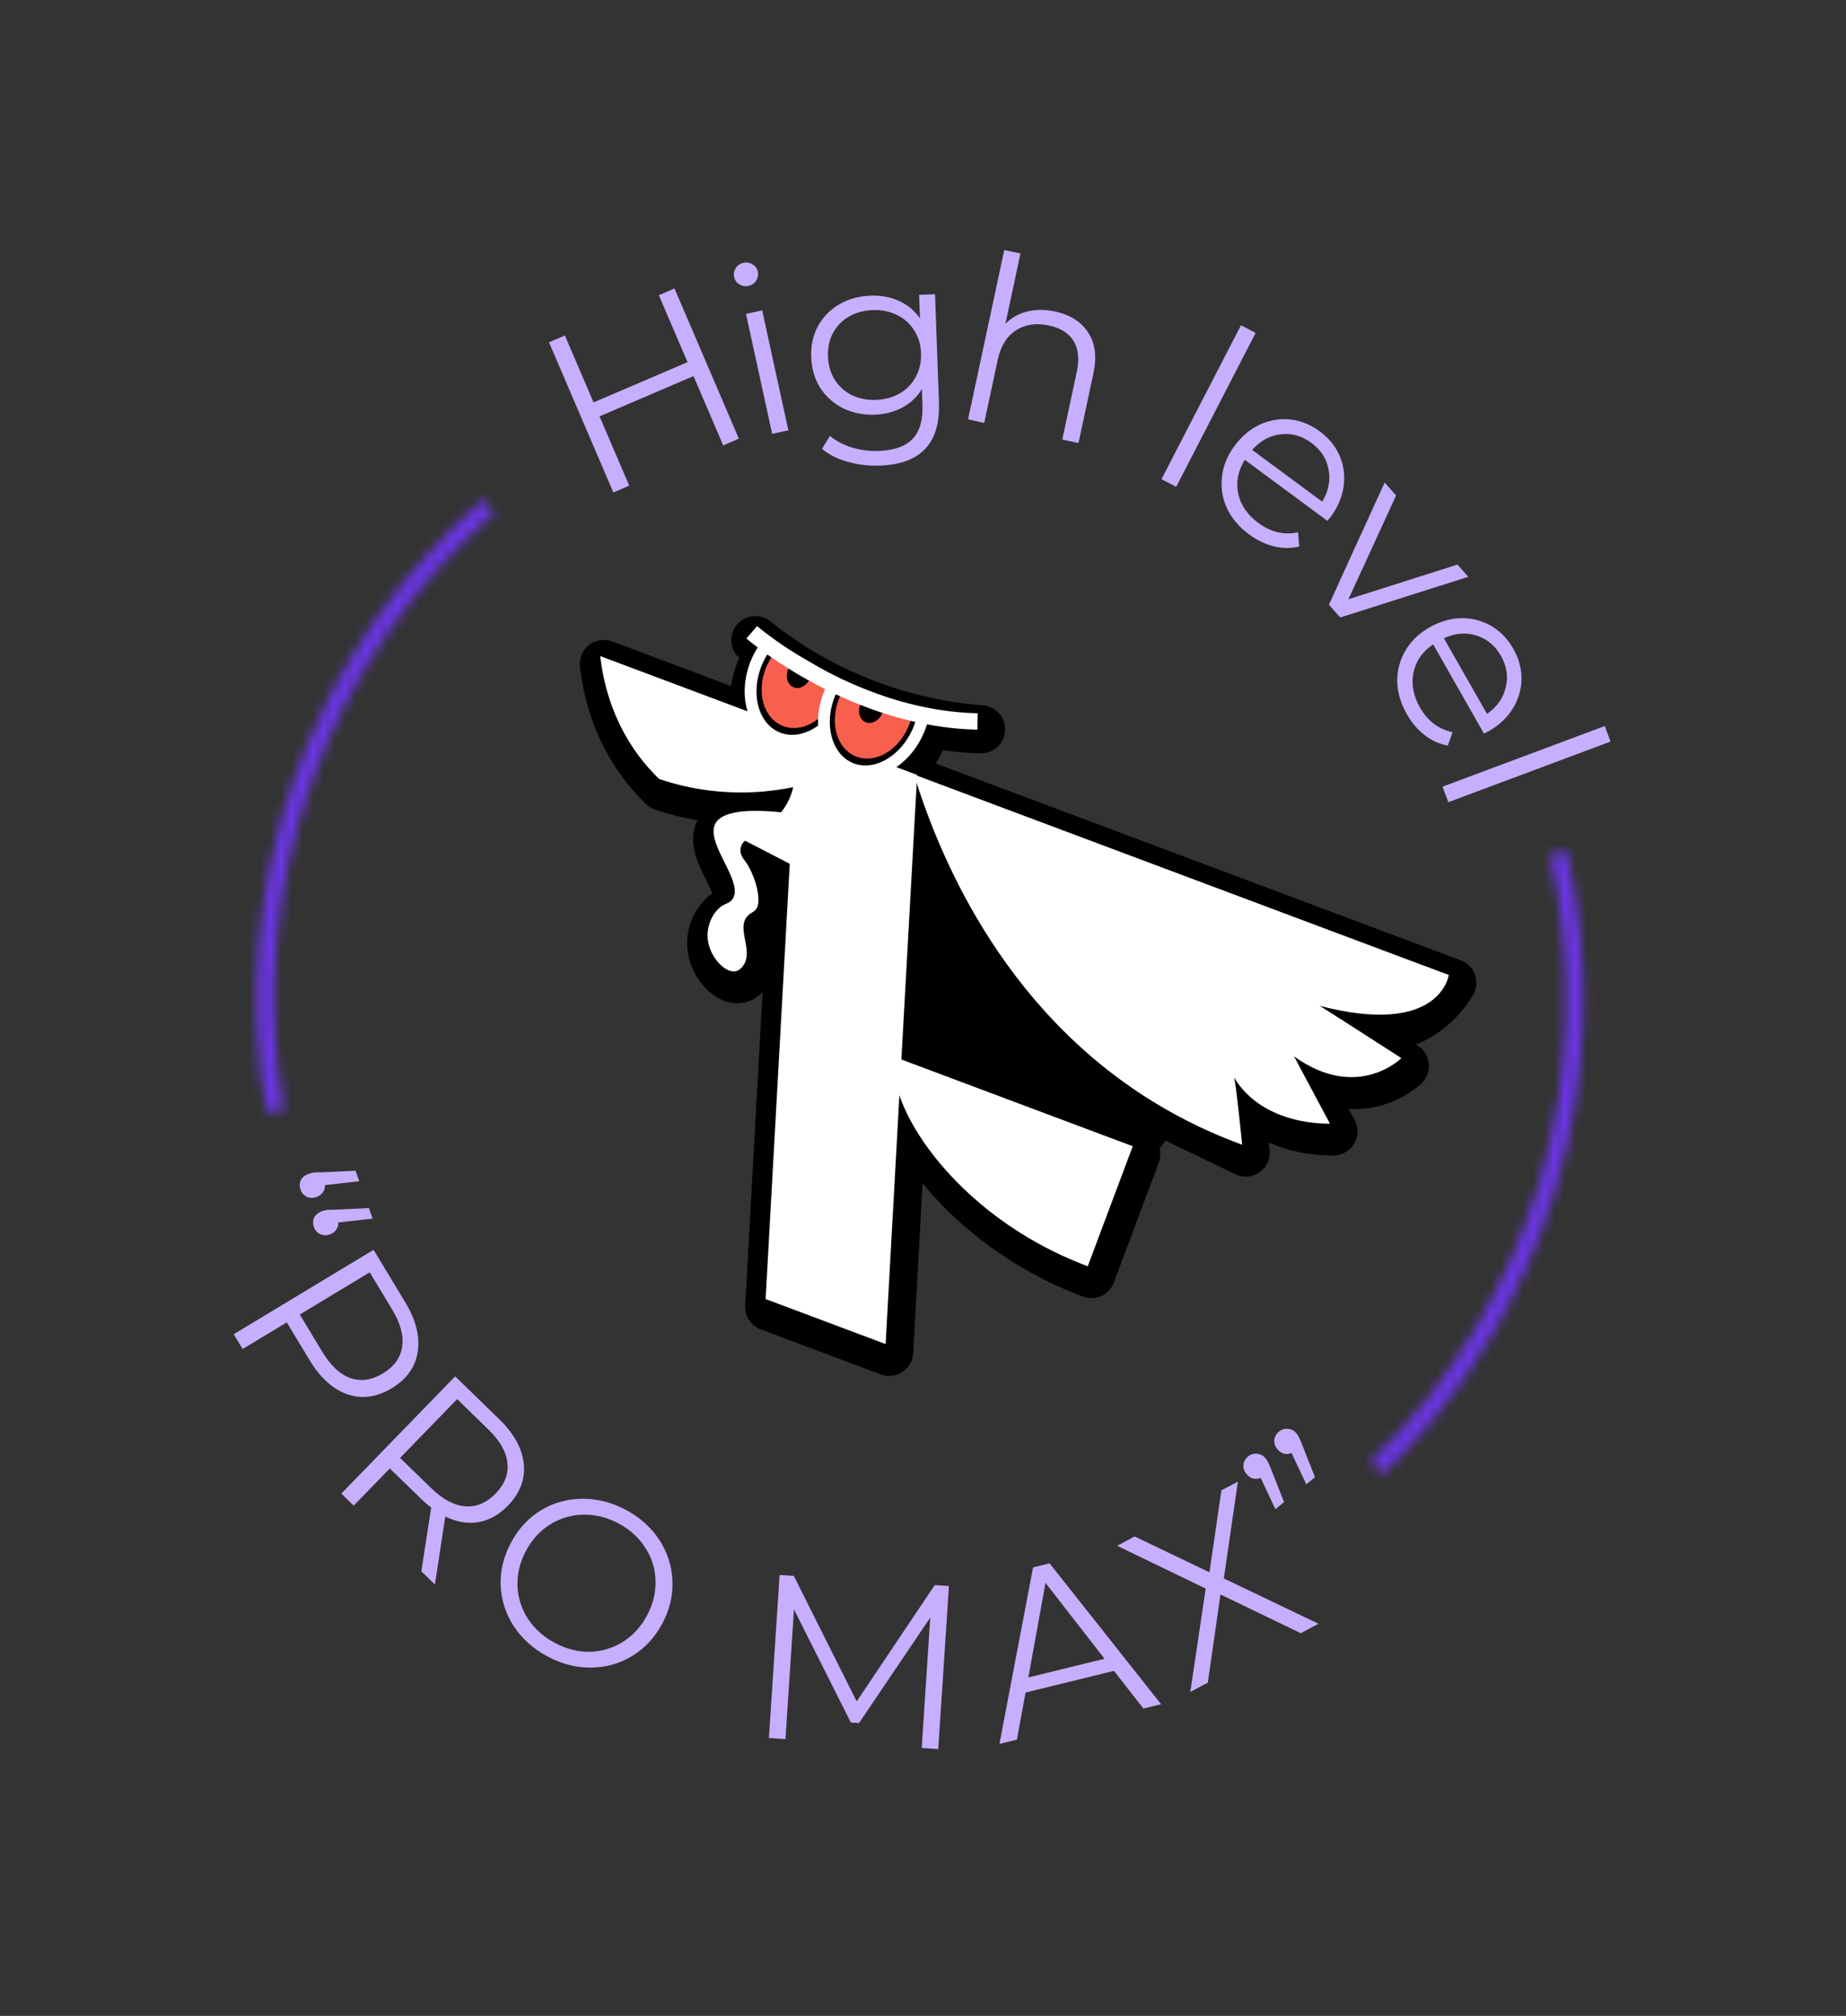<svg width="174" height="190" viewBox="0 0 174 190" fill="none" xmlns="http://www.w3.org/2000/svg">
<rect x="0" y="0" width="174" height="190" fill="#333333" stroke="none"/>
<mask id="path-1-inside-1_483_3632" fill="white">
<path d="M25.162 104.892C23.313 94.321 24.216 83.452 27.785 73.332C31.355 63.212 37.47 54.181 45.541 47.11L46.592 48.309C38.726 55.2 32.767 64 29.288 73.862C25.81 83.725 24.93 94.316 26.732 104.617L25.162 104.892Z"/>
</mask>
<path d="M25.162 104.892C23.313 94.321 24.216 83.452 27.785 73.332C31.355 63.212 37.47 54.181 45.541 47.11L46.592 48.309C38.726 55.2 32.767 64 29.288 73.862C25.81 83.725 24.93 94.316 26.732 104.617L25.162 104.892Z" stroke="#6C35EA" stroke-width="2" mask="url(#path-1-inside-1_483_3632)"/>
<path d="M72.105 124.234C71.641 124.06 71.343 123.607 71.371 123.113L73.606 82.822L71.94 81.962C72.838 83.599 73.3 85.76 72.654 86.889C72.454 87.235 72.162 87.517 71.784 87.73C71.539 87.866 71.447 87.917 71.677 89.118C71.871 90.135 72.136 91.529 71.087 92.688C70.746 93.062 70.347 93.296 69.897 93.386C69.497 93.467 69.081 93.426 68.66 93.269C67.403 92.797 66.272 91.322 65.977 89.76C65.707 88.351 66.134 86.817 67.088 85.758C67.596 85.193 68.047 85.001 68.347 84.872C68.393 84.849 68.441 84.835 68.484 84.808C68.615 84.526 67.931 83.16 67.606 82.503C66.832 80.951 66.032 79.343 66.721 77.919C67.028 77.281 67.579 76.808 68.397 76.496C67.704 76.448 67.016 76.37 66.328 76.263C64.901 76.044 63.482 75.698 62.11 75.234C62.096 75.229 62.085 75.227 62.074 75.223C61.928 75.168 61.795 75.083 61.684 74.976C60.926 74.246 60.226 73.448 59.6 72.606C57.503 69.779 56.219 66.446 55.789 62.705C55.743 62.314 55.905 61.928 56.215 61.685C56.526 61.443 56.94 61.377 57.31 61.515L69.965 66.26C69.909 65.097 70.123 63.877 70.608 62.718C70.755 62.372 70.921 62.037 71.108 61.718C71.015 61.646 70.932 61.579 70.86 61.522C70.722 61.415 70.593 61.304 70.465 61.198C69.989 60.799 69.925 60.093 70.318 59.615C70.63 59.23 71.149 59.105 71.589 59.27C71.699 59.312 71.802 59.37 71.899 59.447C74.79 61.761 77.997 63.631 81.433 65.007C81.698 65.114 81.964 65.216 82.228 65.315C85.549 66.56 89.026 67.331 92.565 67.606C92.675 67.615 92.776 67.638 92.876 67.675C93.325 67.844 93.632 68.288 93.607 68.79C93.579 69.402 93.066 69.88 92.453 69.867C91.041 69.837 89.604 69.699 88.17 69.453C88.109 69.636 88.04 69.813 87.966 69.984C87.582 70.902 87.047 71.731 86.404 72.423L87.183 72.715C87.311 72.763 87.425 72.831 87.522 72.915L137.292 91.573C137.603 91.689 137.847 91.936 137.96 92.249C138.073 92.563 138.041 92.91 137.874 93.196C137.279 94.226 135.529 96.725 132.15 97.703C131.652 97.847 131.163 97.945 130.689 98.003C131.939 98.808 132.94 99.452 133.039 99.517C133.327 99.7 133.515 100.007 133.553 100.347C133.589 100.687 133.47 101.024 133.228 101.267C133.09 101.403 129.903 104.519 125.01 102.961L126.689 106.103C126.872 106.445 126.865 106.857 126.676 107.195C126.485 107.53 126.135 107.748 125.749 107.766C125.649 107.771 123.28 107.877 120.713 106.915C119.798 106.572 118.975 106.141 118.243 105.623C118.33 106.408 118.43 107.362 118.545 108.52C118.585 108.929 118.404 109.325 118.067 109.56C117.761 109.775 117.369 109.823 117.021 109.693C116.99 109.681 116.958 109.667 116.928 109.653L109.509 106.081L108.012 108.092C108.236 108.392 108.309 108.794 108.167 109.17L103.926 120.483C103.707 121.066 103.054 121.363 102.468 121.144C94.699 118.231 89.027 113.039 86.005 108.311L84.944 127.479C84.924 127.838 84.733 128.168 84.431 128.364C84.129 128.559 83.754 128.602 83.415 128.475" fill="black"/>
<path d="M71.987 58.212C71.104 57.881 70.073 58.127 69.444 58.895C68.672 59.833 68.784 61.211 69.681 62.017C69.643 62.1 69.605 62.186 69.568 62.273C69.243 63.052 69.024 63.856 68.912 64.658L57.707 60.457C56.97 60.18 56.139 60.308 55.518 60.793C54.899 61.279 54.573 62.053 54.664 62.835C55.12 66.776 56.475 70.292 58.693 73.28C59.354 74.17 60.095 75.013 60.898 75.791C61.121 76.005 61.385 76.172 61.677 76.281C61.699 76.29 61.724 76.299 61.748 76.308C63.054 76.747 64.4 77.087 65.755 77.318C65.736 77.354 65.718 77.389 65.701 77.426C64.771 79.352 65.782 81.377 66.594 83.007C66.761 83.344 67 83.825 67.161 84.214C66.885 84.392 66.571 84.641 66.249 84.999C65.06 86.316 64.531 88.221 64.864 89.972C65.238 91.927 66.635 93.719 68.263 94.329C68.875 94.559 69.516 94.616 70.118 94.498C70.585 94.404 71.263 94.154 71.88 93.499L70.243 123.049C70.186 124.037 70.781 124.948 71.706 125.294L83.019 129.536C83.694 129.789 84.448 129.705 85.051 129.311C85.653 128.917 86.034 128.261 86.073 127.541L86.96 111.529C90.329 115.641 95.474 119.728 102.072 122.202C103.243 122.641 104.547 122.048 104.985 120.88L109.227 109.567C109.392 109.127 109.41 108.669 109.311 108.245L109.862 107.505L110.931 108.022L116.437 110.671C116.498 110.701 116.561 110.727 116.625 110.751C117.318 111.011 118.102 110.916 118.717 110.487C119.388 110.017 119.751 109.222 119.672 108.409C119.646 108.156 119.621 107.916 119.598 107.682C119.832 107.787 120.072 107.884 120.316 107.976C123.054 109.002 125.532 108.909 125.805 108.896C126.58 108.858 127.28 108.425 127.661 107.75C128.043 107.077 128.054 106.253 127.687 105.571L127.122 104.508C131.268 104.772 133.896 102.2 134.029 102.067C134.512 101.582 134.75 100.906 134.676 100.226C134.605 99.546 134.229 98.936 133.653 98.564C133.632 98.552 133.568 98.51 133.469 98.445C136.502 97.23 138.157 94.939 138.8 93.854C138.884 93.723 138.958 93.58 139.016 93.426C139.455 92.255 138.864 90.951 137.693 90.512L137.689 90.511L88.195 71.96C88.453 71.565 88.685 71.147 88.884 70.71C90.074 70.877 91.261 70.973 92.429 70.997C93.655 71.022 94.677 70.07 94.736 68.847C94.787 67.842 94.171 66.953 93.273 66.617C93.077 66.543 92.871 66.496 92.652 66.479C89.22 66.212 85.848 65.464 82.628 64.257C82.37 64.16 82.114 64.062 81.854 63.957C78.522 62.622 75.412 60.806 72.605 58.564C72.414 58.41 72.204 58.293 71.987 58.212ZM136.896 92.631L136.898 92.632L136.896 92.631ZM76.934 70.083L78.268 70.583C78.147 70.203 78.061 69.802 78.02 69.383C77.677 69.663 77.312 69.898 76.934 70.083ZM82.329 66.695C82.454 66.742 82.576 66.786 82.702 66.833C82.578 66.786 82.454 66.742 82.331 66.696C82.111 66.614 81.892 66.529 81.678 66.444C81.892 66.529 82.111 66.614 82.329 66.695ZM71.192 60.331C73.38 62.08 76.649 64.31 81.011 66.058C81.286 66.169 81.56 66.274 81.833 66.377C86.046 67.956 89.796 68.526 92.476 68.735C90.71 68.698 88.997 68.487 87.359 68.15C87.261 68.612 87.121 69.079 86.924 69.543C86.313 71.001 85.303 72.133 84.165 72.793L86.788 73.777L86.782 73.847L136.896 92.631C136.578 93.179 135.049 95.684 131.835 96.615C129.638 97.252 127.693 96.85 126.386 96.359C125.772 96.129 125.298 95.881 125.005 95.711C124.849 95.612 124.749 95.55 124.715 95.532C124.771 95.571 124.871 95.633 125.005 95.711C126.423 96.602 132.427 100.467 132.427 100.467C132.427 100.467 129.464 103.435 124.919 101.731C124.098 101.424 123.224 100.963 122.308 100.306L125.691 106.637C125.691 106.637 123.488 106.748 121.111 105.856C119.489 105.248 117.788 104.174 116.65 102.281C116.644 102.271 116.64 102.262 116.638 102.259C116.64 102.267 116.645 102.274 116.65 102.281C116.831 102.71 117.419 108.632 117.419 108.632C114.666 107.306 111.914 105.983 109.158 104.656C108.214 105.929 107.264 107.202 106.319 108.477L85.301 100.596C92.265 103.28 99.229 105.964 106.19 108.647C106.234 108.59 106.276 108.533 106.319 108.477L107.107 108.772L102.866 120.085C92.801 116.311 86.748 108.856 85.113 103.963L83.813 127.416L72.5 123.175L74.777 82.151C73.372 81.427 71.969 80.702 70.566 79.978C70.168 80.278 70.128 80.758 70.125 80.819C70.101 81.265 70.36 81.613 70.456 81.739C71.543 83.158 72.125 85.535 71.673 86.325C71.58 86.486 71.44 86.626 71.234 86.74C69.251 87.844 71.677 90.353 70.248 91.928C70.182 92.004 69.984 92.216 69.675 92.278C69.48 92.316 69.271 92.29 69.058 92.21C68.215 91.894 67.315 90.746 67.088 89.549C66.871 88.415 67.259 87.258 67.93 86.515C68.559 85.815 68.98 85.996 69.342 85.534C70.584 83.948 66.825 80.302 67.74 78.409C68.126 77.607 69.49 76.856 73.956 77.298C74.787 76.286 75.034 75.239 75.098 74.934C72.977 75.362 69.985 75.683 66.501 75.145C64.98 74.911 63.628 74.553 62.472 74.162C61.817 73.532 61.15 72.793 60.51 71.93C57.965 68.501 57.178 64.882 56.913 62.576L71.483 68.039C70.924 66.65 70.937 64.867 71.652 63.154C71.919 62.524 72.259 61.951 72.648 61.457C72.175 61.116 71.811 60.834 71.566 60.639C71.439 60.536 71.314 60.434 71.192 60.331Z" fill="black"/>
<path d="M73.988 76.594C69.219 76.071 67.801 76.848 67.404 77.67C66.491 79.565 70.248 83.21 69.006 84.795C68.644 85.257 68.225 85.077 67.594 85.777C66.923 86.52 66.537 87.678 66.752 88.81C67.038 90.311 68.376 91.731 69.339 91.54C69.646 91.477 69.844 91.264 69.912 91.19C71.341 89.614 68.915 87.106 70.898 86.002C71.102 85.887 71.245 85.747 71.338 85.586C71.789 84.797 71.207 82.42 70.12 81C70.024 80.874 69.765 80.526 69.789 80.081C69.793 80.017 69.829 79.501 70.274 79.203C70.689 78.927 71.139 79.051 71.246 79.081C71.554 79.163 71.753 79.343 71.841 79.437" fill="white"/>
<path d="M86.147 72.997L136.558 91.892C136.558 91.892 135.773 97.77 124.372 94.794C124.21 94.652 132.092 99.728 132.092 99.728C132.092 99.728 127.96 103.865 121.974 99.565L125.355 105.899C125.355 105.899 119.102 106.213 116.3 101.522C116.463 101.661 117.084 107.893 117.084 107.893C114.428 106.923 111.635 105.635 108.824 103.918C94.096 94.92 88.29 79.92 86.147 72.997Z" fill="white"/>
<path d="M78.843 70.186L74.602 81.497C72.668 80.498 70.735 79.499 68.8 78.5C69.197 78.546 70.974 78.708 72.642 77.486C74.277 76.291 74.677 74.596 74.758 74.197C72.641 74.623 69.648 74.945 66.165 74.407C64.644 74.173 63.292 73.814 62.133 73.423C61.48 72.794 60.814 72.055 60.173 71.192C57.628 67.763 56.841 64.144 56.576 61.838" fill="white"/>
<path d="M106.771 108.034L102.529 119.346C89.454 114.444 83.141 103.321 84.504 99.686" fill="white"/>
<path d="M72.166 122.437L75.139 68.797L86.449 73.037L83.477 126.677L72.166 122.437Z" fill="white"/>
<path d="M78.612 64.504C77.869 64.142 77.166 63.773 76.514 63.411C75.886 63.057 75.303 62.711 74.765 62.376L78.612 64.504ZM79.971 65.131L79.573 64.899L79.039 64.596L72.312 60.718C71.925 61.214 71.583 61.786 71.316 62.416C70.078 65.384 70.936 68.572 73.249 69.534C74.684 70.14 76.344 69.743 77.687 68.645C78.046 68.356 78.383 68.013 78.695 67.623L78.697 67.618C79.084 67.121 79.421 66.557 79.688 65.926C79.802 65.663 79.895 65.394 79.971 65.131ZM73.18 61.343C73.642 61.656 74.171 62.013 74.765 62.376L73.18 61.343Z" fill="black"/>
<path d="M74.765 62.376C75.303 62.711 75.886 63.057 76.514 63.411C77.166 63.773 77.869 64.142 78.612 64.504L74.765 62.376ZM74.765 62.376C74.171 62.013 73.642 61.656 73.18 61.343L74.765 62.376ZM79.971 65.131L79.573 64.899L79.039 64.596L72.312 60.718C71.925 61.214 71.583 61.786 71.316 62.416C70.078 65.384 70.936 68.572 73.249 69.534C74.684 70.14 76.344 69.743 77.687 68.645C78.046 68.356 78.383 68.013 78.695 67.623L78.697 67.618C79.084 67.121 79.421 66.557 79.688 65.926C79.802 65.663 79.895 65.394 79.971 65.131Z" stroke="white" stroke-width="1.117" stroke-miterlimit="10"/>
<path d="M78.612 64.504C77.869 64.142 77.167 63.773 76.514 63.411C75.886 63.057 75.303 62.711 74.766 62.376C74.172 62.013 73.643 61.656 73.18 61.343C72.796 61.771 72.476 62.283 72.232 62.862C71.263 65.165 71.933 67.643 73.729 68.396C75.047 68.951 76.6 68.424 77.711 67.188C78.126 66.739 78.469 66.199 78.728 65.589C78.853 65.294 78.951 64.994 79.016 64.698C79.019 64.691 79.024 64.678 79.019 64.671C79.029 64.645 79.036 64.625 79.04 64.596" fill="#F75F4F"/>
<path d="M75.688 64.695C75.066 65.042 74.404 64.764 74.216 64.076C74.057 63.487 74.299 62.782 74.765 62.376C75.3 62.71 75.885 63.057 76.513 63.411C76.445 63.927 76.142 64.441 75.688 64.695Z" fill="black"/>
<path d="M87.023 67.411C86.677 67.342 86.339 67.265 85.999 67.183C85.123 66.975 84.275 66.738 83.453 66.467C82.723 66.231 82.021 65.975 81.341 65.705C80.873 65.522 80.418 65.329 79.97 65.131L79.544 64.934L79.018 64.691L78.611 64.504C78.472 64.755 78.342 65.028 78.224 65.302C77.96 65.926 77.794 66.564 77.71 67.188C77.65 67.685 77.637 68.172 77.686 68.645C77.852 70.367 78.728 71.82 80.156 72.423C82.463 73.393 85.344 71.769 86.588 68.805C86.784 68.341 86.925 67.872 87.023 67.411Z" fill="black"/>
<path d="M87.023 67.411C86.678 67.341 86.34 67.265 85.999 67.182C85.123 66.975 84.276 66.737 83.454 66.466C82.724 66.231 82.021 65.975 81.342 65.705C80.873 65.522 80.419 65.329 79.971 65.13L79.545 64.933L79.019 64.691L78.612 64.503C78.472 64.755 78.343 65.027 78.225 65.302C77.96 65.926 77.794 66.564 77.711 67.188C77.65 67.684 77.638 68.172 77.687 68.645C77.852 70.366 78.728 71.819 80.156 72.422C82.463 73.393 85.344 71.769 86.589 68.804C86.785 68.341 86.926 67.871 87.023 67.411Z" stroke="white" stroke-width="1.117" stroke-miterlimit="10"/>
<path d="M85.626 68.474C84.667 70.778 82.425 72.031 80.629 71.275C79.331 70.728 78.613 69.268 78.694 67.625L78.697 67.618C78.731 67.004 78.866 66.371 79.13 65.747C79.251 65.464 79.391 65.19 79.543 64.94L79.545 64.934C79.55 64.921 79.561 64.912 79.572 64.901L79.971 65.131C80.419 65.329 80.873 65.522 81.342 65.705C82.021 65.975 82.722 66.23 83.454 66.467C84.274 66.737 85.123 66.975 85.999 67.183C85.927 67.61 85.81 68.043 85.626 68.474Z" fill="#F75F4F"/>
<path d="M83.253 67.004C83.128 67.418 82.855 67.786 82.489 67.99C81.867 68.337 81.209 68.062 81.021 67.372C80.92 67.007 80.978 66.597 81.141 66.242C81.821 66.512 82.521 66.767 83.253 67.004Z" fill="black"/>
<path d="M92.141 67.997C90.377 67.961 88.661 67.749 87.023 67.411C86.675 67.341 86.34 67.265 85.999 67.183C85.123 66.975 84.276 66.738 83.454 66.467C82.724 66.231 82.021 65.975 81.342 65.705C80.873 65.522 80.416 65.328 79.971 65.131C79.823 65.068 79.681 65.007 79.543 64.941C79.365 64.859 79.194 64.78 79.016 64.698C78.884 64.636 78.746 64.567 78.612 64.504C77.869 64.142 77.165 63.776 76.514 63.411C75.886 63.057 75.303 62.711 74.765 62.376C74.172 62.011 73.642 61.656 73.18 61.343C72.854 61.115 72.566 60.911 72.312 60.718C71.367 60.038 70.856 59.593 70.856 59.593" stroke="white" stroke-width="1.545" stroke-miterlimit="10"/>
<mask id="path-18-inside-2_483_3632" fill="white">
<path d="M147.652 80.176C150.046 90.637 149.706 101.538 146.666 111.829C143.625 122.121 137.986 131.456 130.291 138.936L129.179 137.792C136.677 130.503 142.172 121.406 145.135 111.377C148.098 101.349 148.429 90.726 146.096 80.532L147.652 80.176Z"/>
</mask>
<path d="M147.652 80.176C150.046 90.637 149.706 101.538 146.666 111.829C143.625 122.121 137.986 131.456 130.291 138.936L129.179 137.792C136.677 130.503 142.172 121.406 145.135 111.377C148.098 101.349 148.429 90.726 146.096 80.532L147.652 80.176Z" stroke="#6C35EA" stroke-width="2" mask="url(#path-18-inside-2_483_3632)"/>
<path d="M63.576 27.19L69.644 41.344L68.168 41.977L65.368 35.446L56.511 39.242L59.311 45.773L57.815 46.415L51.747 32.26L53.244 31.619L55.948 37.928L64.805 34.131L62.1 27.823L63.576 27.19Z" fill="#C7AFFF"/>
<path d="M70.315 29.584L71.841 29.251L74.309 40.557L72.783 40.89L70.315 29.584ZM70.549 26.944C70.234 27.012 69.946 26.963 69.684 26.795C69.422 26.627 69.258 26.392 69.192 26.091C69.13 25.805 69.183 25.531 69.351 25.269C69.519 25.007 69.76 24.841 70.076 24.773C70.391 24.704 70.679 24.753 70.941 24.922C71.2 25.075 71.361 25.295 71.423 25.582C71.492 25.897 71.442 26.186 71.274 26.448C71.106 26.709 70.865 26.875 70.549 26.944Z" fill="#C7AFFF"/>
<path d="M88.131 27.733L88.503 37.89C88.574 39.854 88.144 41.323 87.211 42.296C86.293 43.284 84.867 43.813 82.932 43.884C81.862 43.923 80.838 43.799 79.858 43.512C78.894 43.239 78.102 42.835 77.48 42.3L78.228 41.084C78.804 41.562 79.492 41.926 80.294 42.175C81.11 42.424 81.958 42.533 82.837 42.5C84.303 42.447 85.368 42.063 86.031 41.349C86.696 40.65 87.001 39.582 86.949 38.145L86.895 36.672C86.438 37.423 85.821 38.003 85.043 38.413C84.281 38.823 83.423 39.045 82.47 39.08C81.385 39.119 80.388 38.921 79.476 38.485C78.579 38.033 77.859 37.392 77.314 36.56C76.784 35.714 76.5 34.748 76.46 33.664C76.42 32.579 76.634 31.603 77.101 30.734C77.583 29.865 78.255 29.18 79.118 28.679C79.98 28.178 80.96 27.907 82.06 27.867C83.042 27.831 83.936 27.997 84.742 28.363C85.548 28.73 86.206 29.278 86.717 30.008L86.636 27.788L88.131 27.733ZM82.573 37.689C83.409 37.658 84.157 37.455 84.818 37.078C85.479 36.687 85.981 36.163 86.324 35.504C86.681 34.846 86.845 34.106 86.815 33.285C86.785 32.464 86.568 31.745 86.164 31.129C85.774 30.498 85.235 30.018 84.548 29.691C83.875 29.349 83.114 29.193 82.264 29.224C81.428 29.255 80.68 29.459 80.018 29.835C79.372 30.211 78.87 30.728 78.512 31.387C78.169 32.045 78.013 32.785 78.043 33.606C78.073 34.427 78.283 35.153 78.673 35.784C79.078 36.415 79.617 36.902 80.289 37.244C80.977 37.571 81.738 37.719 82.573 37.689Z" fill="#C7AFFF"/>
<path d="M99.449 29.36C100.869 29.664 101.906 30.321 102.56 31.331C103.231 32.329 103.398 33.617 103.061 35.195L101.657 41.756L100.13 41.43L101.501 35.019C101.753 33.843 101.65 32.883 101.194 32.141C100.738 31.398 99.965 30.91 98.875 30.677C97.656 30.417 96.61 30.575 95.736 31.153C94.88 31.72 94.315 32.642 94.042 33.918L92.772 39.856L91.245 39.529L94.659 23.566L96.186 23.893L94.769 30.519C95.326 29.948 96.009 29.562 96.817 29.36C97.625 29.158 98.503 29.158 99.449 29.36Z" fill="#C7AFFF"/>
<path d="M116.967 30.659L118.355 31.376L110.867 45.882L109.479 45.165L116.967 30.659Z" fill="#C7AFFF"/>
<path d="M125.12 49.094L117.334 43.342C116.69 44.362 116.482 45.421 116.71 46.519C116.947 47.606 117.578 48.528 118.605 49.286C119.183 49.713 119.787 50.005 120.419 50.162C121.06 50.307 121.705 50.309 122.355 50.17L122.462 51.507C121.683 51.697 120.885 51.691 120.068 51.489C119.263 51.295 118.489 50.924 117.746 50.375C116.79 49.669 116.089 48.841 115.642 47.891C115.215 46.938 115.062 45.949 115.18 44.924C115.299 43.9 115.694 42.933 116.365 42.025C117.036 41.116 117.832 40.446 118.753 40.014C119.685 39.591 120.642 39.431 121.623 39.536C122.615 39.649 123.542 40.023 124.403 40.659C125.264 41.296 125.888 42.067 126.276 42.974C126.664 43.88 126.787 44.837 126.645 45.844C126.511 46.84 126.105 47.797 125.425 48.717L125.12 49.094ZM123.605 41.739C122.709 41.077 121.74 40.808 120.7 40.933C119.68 41.055 118.789 41.545 118.026 42.404L124.627 47.28C125.224 46.299 125.425 45.298 125.23 44.279C125.055 43.257 124.514 42.41 123.605 41.739Z" fill="#C7AFFF"/>
<path d="M138.399 54.364L126.327 58.196L125.261 56.994L130.513 45.479L131.593 46.696L127.099 56.48L137.377 53.212L138.399 54.364Z" fill="#C7AFFF"/>
<path d="M139.877 69.142L135.087 60.73C134.085 61.402 133.466 62.286 133.23 63.383C133.006 64.472 133.21 65.571 133.841 66.68C134.197 67.305 134.632 67.816 135.146 68.216C135.673 68.608 136.262 68.871 136.913 69.007L136.469 70.272C135.68 70.131 134.953 69.802 134.288 69.287C133.63 68.784 133.072 68.131 132.615 67.328C132.027 66.295 131.722 65.254 131.698 64.204C131.694 63.16 131.954 62.194 132.477 61.305C133.001 60.416 133.753 59.692 134.734 59.134C135.716 58.575 136.715 58.284 137.732 58.262C138.756 58.253 139.695 58.494 140.55 58.987C141.411 59.492 142.107 60.21 142.637 61.14C143.166 62.071 143.425 63.029 143.413 64.015C143.4 65.001 143.125 65.925 142.587 66.789C142.062 67.645 141.302 68.356 140.308 68.922L139.877 69.142ZM141.47 61.804C140.919 60.836 140.142 60.198 139.14 59.891C138.158 59.589 137.145 59.677 136.1 60.154L140.16 67.284C141.104 66.629 141.693 65.796 141.927 64.785C142.181 63.779 142.029 62.786 141.47 61.804Z" fill="#C7AFFF"/>
<path d="M151.261 68.429L151.808 69.892L136.517 75.607L135.97 74.143L151.261 68.429Z" fill="#C7AFFF"/>
<path d="M30.632 111.695C30.647 111.955 30.579 112.181 30.43 112.375C30.3 112.577 30.104 112.725 29.842 112.819C29.51 112.937 29.204 112.93 28.922 112.796C28.641 112.663 28.447 112.445 28.338 112.141C28.22 111.809 28.227 111.503 28.36 111.222C28.512 110.95 28.747 110.757 29.064 110.643C29.23 110.584 29.394 110.541 29.556 110.514C29.736 110.497 29.998 110.489 30.342 110.491L33.511 110.34L33.867 111.334L30.632 111.695ZM31.89 115.217C31.905 115.477 31.838 115.703 31.689 115.897C31.558 116.099 31.362 116.247 31.1 116.341C30.768 116.459 30.462 116.452 30.181 116.319C29.899 116.185 29.705 115.967 29.596 115.663C29.478 115.331 29.485 115.025 29.618 114.744C29.77 114.472 30.005 114.279 30.323 114.165C30.488 114.106 30.652 114.063 30.814 114.037C30.994 114.019 31.256 114.011 31.6 114.013L34.77 113.862L35.125 114.856L31.89 115.217Z" fill="#C7AFFF"/>
<path d="M38.191 122.729C39.207 124.411 39.601 125.972 39.373 127.412C39.146 128.851 38.329 129.995 36.923 130.844C35.516 131.693 34.123 131.883 32.744 131.414C31.377 130.937 30.185 129.857 29.17 128.175L27.032 124.634L22.87 127.146L22.029 125.753L35.213 117.794L38.191 122.729ZM30.371 127.398C31.159 128.704 32.044 129.532 33.026 129.881C34.021 130.223 35.039 130.08 36.081 129.45C37.149 128.806 37.756 127.968 37.905 126.937C38.065 125.897 37.752 124.725 36.963 123.419L34.849 119.916L28.256 123.895L30.371 127.398Z" fill="#C7AFFF"/>
<path d="M39.715 148.098L40.64 142.095C40.325 141.851 40.015 141.58 39.71 141.284L36.743 138.402L33.34 141.905L32.172 140.771L42.903 129.725L47.037 133.741C48.447 135.111 49.225 136.52 49.37 137.97C49.516 139.42 49.016 140.734 47.871 141.913C47.033 142.775 46.102 143.292 45.078 143.462C44.074 143.632 43.04 143.455 41.974 142.932L40.993 149.34L39.715 148.098ZM40.644 140.259C41.738 141.322 42.81 141.893 43.858 141.971C44.907 142.049 45.855 141.651 46.704 140.778C47.572 139.884 47.947 138.919 47.829 137.884C47.72 136.838 47.119 135.783 46.025 134.721L43.09 131.869L37.709 137.408L40.644 140.259Z" fill="#C7AFFF"/>
<path d="M51.606 156.119C50.261 155.399 49.199 154.447 48.419 153.264C47.658 152.074 47.248 150.79 47.189 149.41C47.142 148.037 47.468 146.698 48.168 145.392C48.867 144.087 49.802 143.073 50.97 142.351C52.152 141.636 53.445 141.273 54.849 141.26C56.274 141.241 57.658 141.591 59.003 142.312C60.347 143.032 61.397 143.977 62.151 145.147C62.919 146.323 63.329 147.608 63.381 149C63.441 150.38 63.121 151.722 62.422 153.028C61.722 154.334 60.778 155.351 59.589 156.078C58.408 156.793 57.115 157.157 55.71 157.17C54.319 157.19 52.95 156.839 51.606 156.119ZM52.292 154.839C53.365 155.414 54.462 155.694 55.585 155.68C56.714 155.653 57.753 155.344 58.702 154.754C59.657 154.151 60.419 153.32 60.986 152.259C61.554 151.199 61.821 150.111 61.787 148.995C61.76 147.865 61.441 146.829 60.831 145.887C60.228 144.932 59.39 144.167 58.317 143.592C57.244 143.017 56.136 142.74 54.994 142.76C53.872 142.774 52.826 143.079 51.858 143.675C50.91 144.265 50.152 145.091 49.584 146.151C49.016 147.211 48.745 148.306 48.773 149.435C48.82 150.558 49.145 151.598 49.748 152.553C50.371 153.502 51.219 154.264 52.292 154.839Z" fill="#C7AFFF"/>
<path d="M89.444 149.485L88.437 164.852L86.879 164.75L87.683 152.457L80.969 162.401L80.201 162.351L74.837 151.681L74.036 163.909L72.477 163.807L73.484 148.44L74.823 148.528L80.75 160.358L88.104 149.398L89.444 149.485Z" fill="#C7AFFF"/>
<path d="M104.999 157.478L96.666 159.523L95.852 163.959L94.207 164.363L97.374 147.729L98.933 147.346L109.441 160.624L107.775 161.033L104.999 157.478ZM104.108 156.338L98.546 149.185L96.929 158.1L104.108 156.338Z" fill="#C7AFFF"/>
<path d="M122.608 153.929L115.038 150.279L113.847 158.586L112.196 159.464L113.646 149.724L105.298 145.69L106.949 144.812L114.001 148.189L115.128 140.465L116.682 139.639L115.354 148.766L124.279 153.041L122.608 153.929Z" fill="#C7AFFF"/>
<path d="M117.651 137.268C117.913 137.057 118.204 136.973 118.523 137.018C118.832 137.051 119.092 137.199 119.304 137.462C119.414 137.599 119.511 137.766 119.594 137.963C119.68 138.139 119.771 138.357 119.868 138.618L121.036 141.576L120.214 142.238L118.826 139.288C118.586 139.387 118.349 139.409 118.115 139.352C117.872 139.284 117.663 139.142 117.488 138.925C117.267 138.651 117.173 138.359 117.207 138.05C117.24 137.74 117.388 137.48 117.651 137.268ZM120.563 134.922C120.826 134.71 121.116 134.627 121.435 134.672C121.744 134.705 122.005 134.853 122.216 135.116C122.327 135.253 122.424 135.42 122.507 135.616C122.592 135.792 122.683 136.011 122.78 136.272L123.948 139.229L123.126 139.892L121.738 136.942C121.498 137.041 121.261 137.062 121.027 137.006C120.784 136.938 120.575 136.796 120.4 136.579C120.18 136.305 120.086 136.013 120.119 135.703C120.152 135.394 120.3 135.134 120.563 134.922Z" fill="#C7AFFF"/>
</svg>
